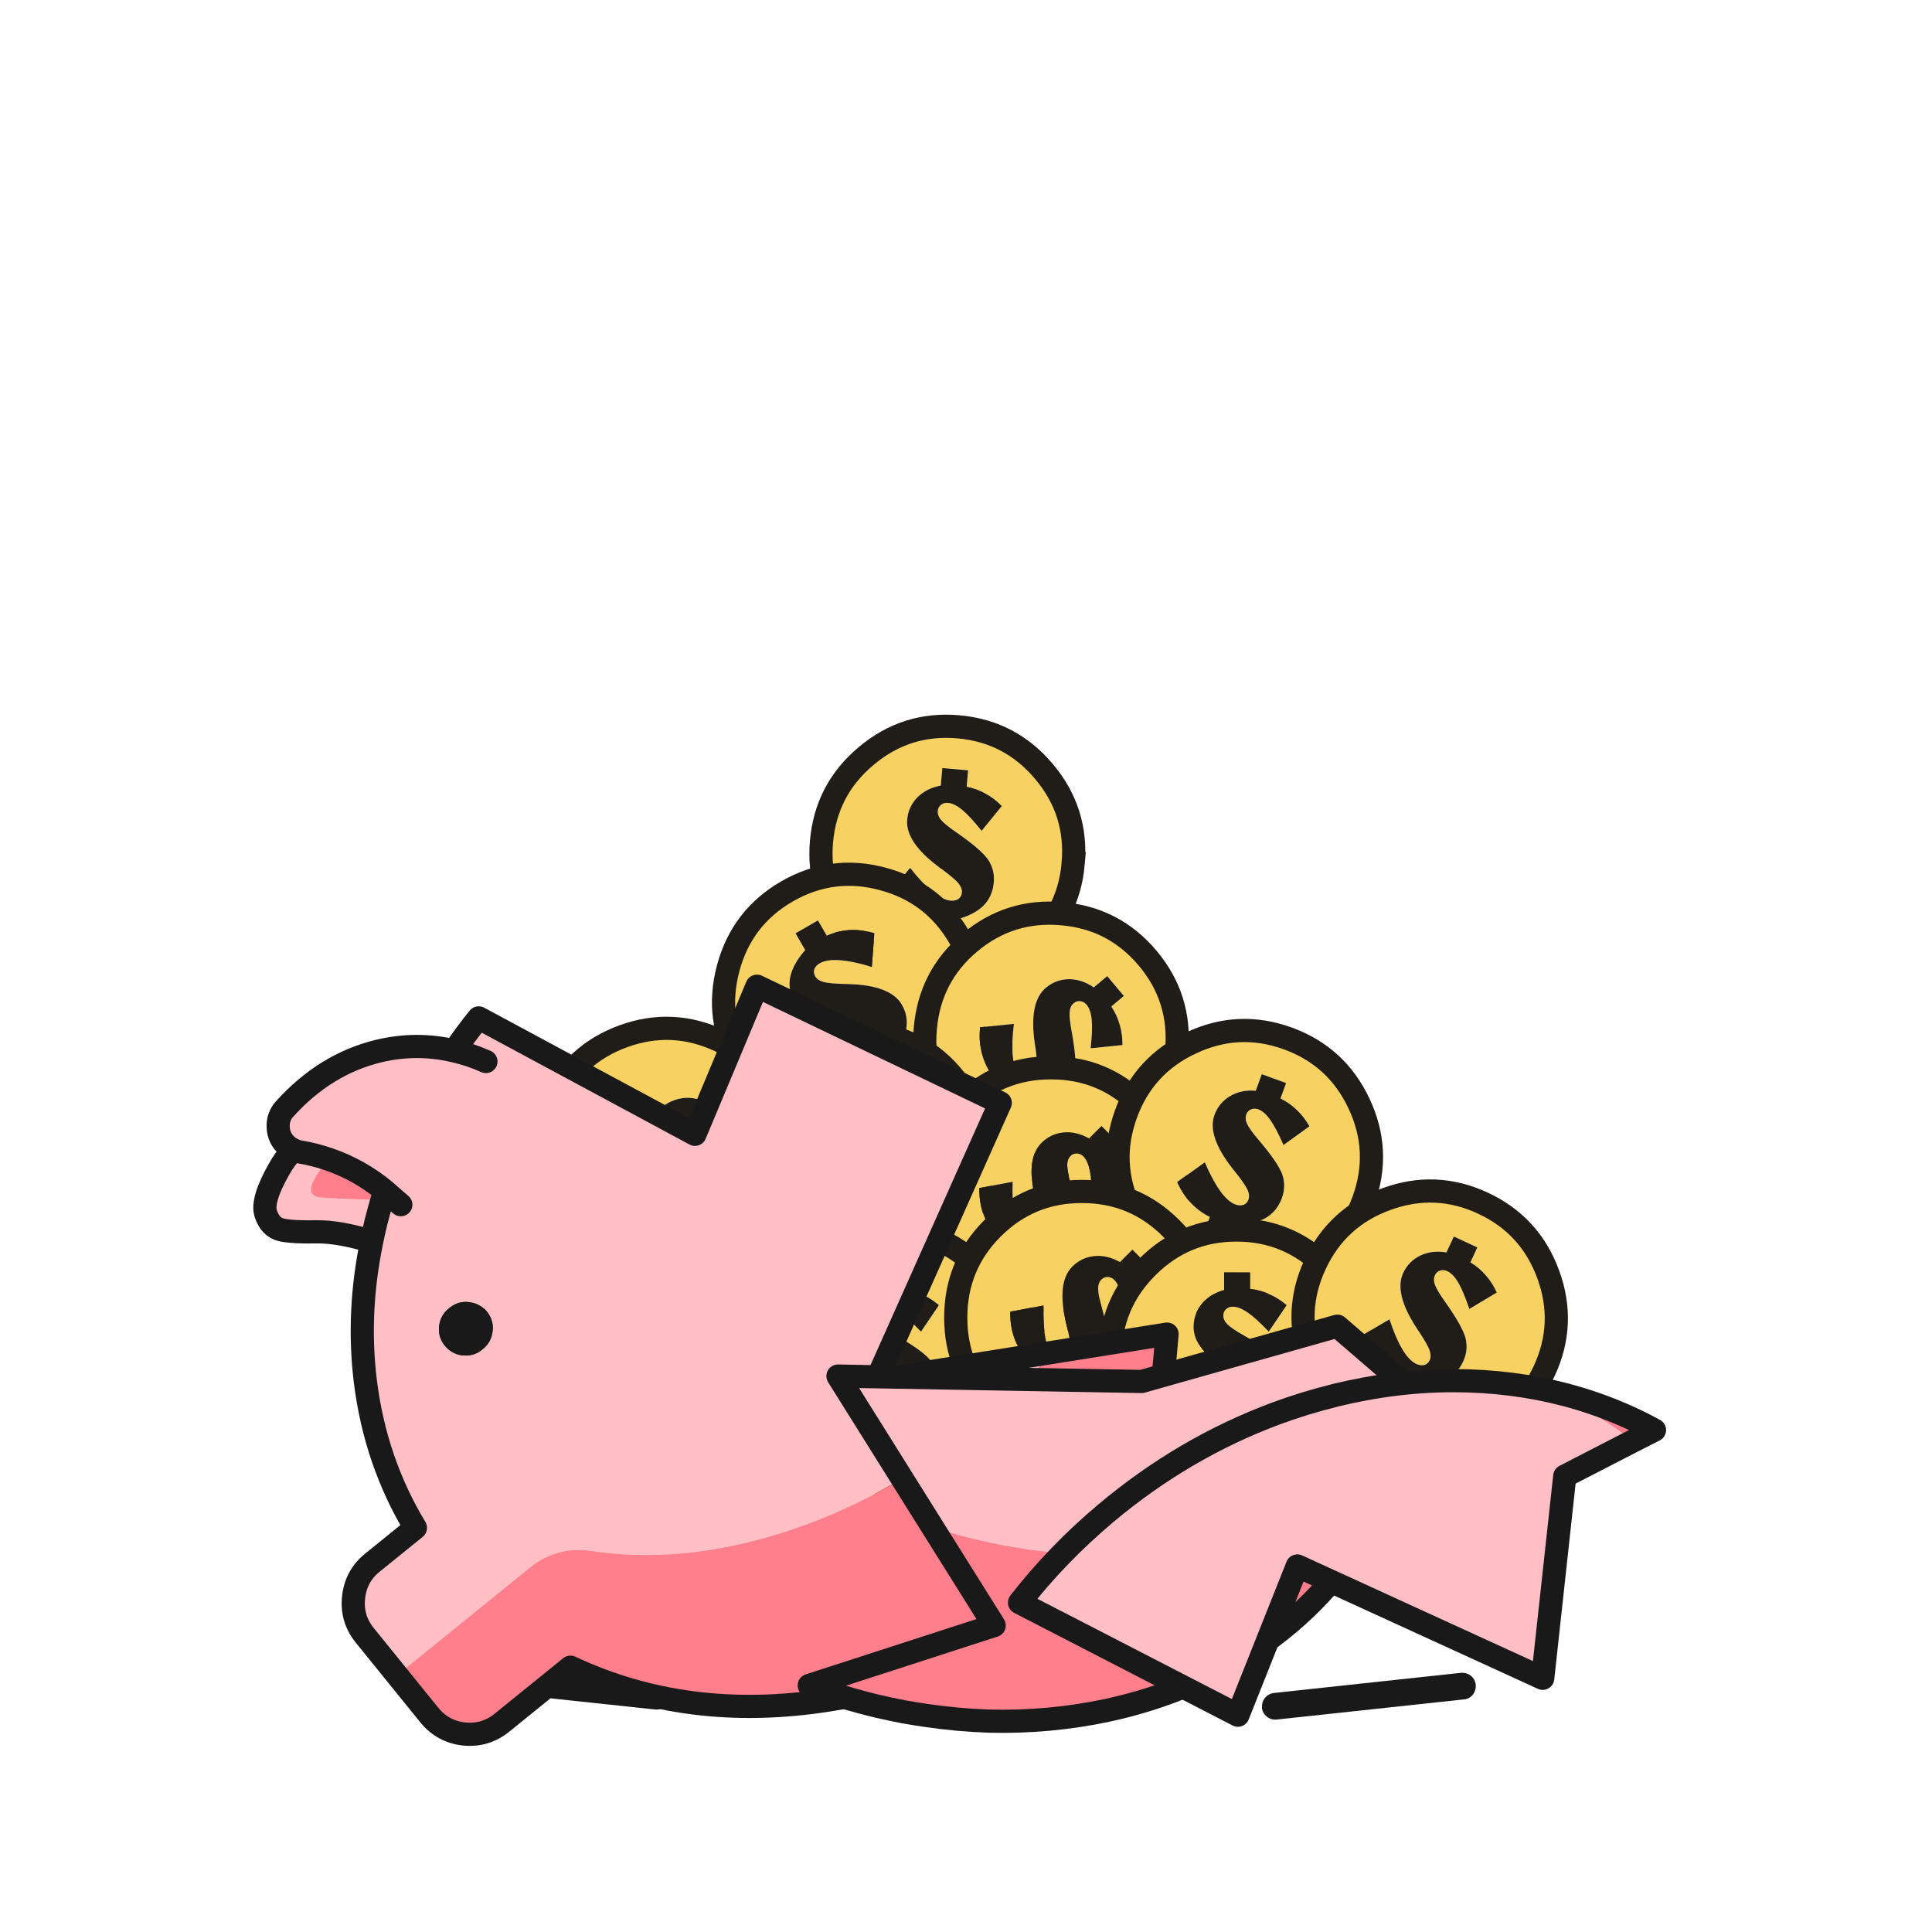 <svg id="eMo2FIyERGW1" xmlns="http://www.w3.org/2000/svg" xmlns:xlink="http://www.w3.org/1999/xlink" viewBox="0 0 500 500" shape-rendering="geometricPrecision" text-rendering="geometricPrecision" width="500" height="500">
<style><![CDATA[
#eMo2FIyERGW250_to {animation: eMo2FIyERGW250_to__to 4000ms linear infinite normal forwards}@keyframes eMo2FIyERGW250_to__to { 0% {transform: translate(66.719px,-24.051px)} 12.5% {transform: translate(66.719px,-24.051px);animation-timing-function: cubic-bezier(0.42,0,0.58,1)} 25% {transform: translate(66.719px,-34.051px);animation-timing-function: cubic-bezier(0.42,0,0.58,1)} 37.5% {transform: translate(66.719px,-24.051px)} 100% {transform: translate(66.719px,-24.051px)}} #eMo2FIyERGW250 {animation: eMo2FIyERGW250__fl 4000ms linear infinite normal forwards}@keyframes eMo2FIyERGW250__fl { 0% {filter: brightness(100%)} 12.5% {filter: brightness(100%);animation-timing-function: cubic-bezier(0.42,0,0.58,1)} 25% {filter: brightness(300%);animation-timing-function: cubic-bezier(0.42,0,0.58,1)} 37.5% {filter: brightness(100%)} 100% {filter: brightness(100%)}} #eMo2FIyERGW253_to {animation: eMo2FIyERGW253_to__to 4000ms linear infinite normal forwards}@keyframes eMo2FIyERGW253_to__to { 0% {transform: translate(118.719px,-14.051px)} 37.5% {transform: translate(118.719px,-14.051px);animation-timing-function: cubic-bezier(0.42,0,0.58,1)} 50% {transform: translate(118.719px,-24.051px);animation-timing-function: cubic-bezier(0.42,0,0.58,1)} 62.5% {transform: translate(118.719px,-14.051px)} 100% {transform: translate(118.719px,-14.051px)}} #eMo2FIyERGW253 {animation: eMo2FIyERGW253__fl 4000ms linear infinite normal forwards}@keyframes eMo2FIyERGW253__fl { 0% {filter: brightness(100%)} 37.5% {filter: brightness(100%);animation-timing-function: cubic-bezier(0.42,0,0.58,1)} 50% {filter: brightness(300%);animation-timing-function: cubic-bezier(0.42,0,0.58,1)} 62.5% {filter: brightness(100%)} 100% {filter: brightness(100%)}} #eMo2FIyERGW263_to {animation: eMo2FIyERGW263_to__to 4000ms linear infinite normal forwards}@keyframes eMo2FIyERGW263_to__to { 0% {transform: translate(168.719px,-4.051px);animation-timing-function: cubic-bezier(0.42,0,0.58,1)} 12.5% {transform: translate(168.719px,-14.051px);animation-timing-function: cubic-bezier(0.42,0,0.58,1)} 25% {transform: translate(168.719px,-4.051px)} 100% {transform: translate(168.719px,-4.051px)}} #eMo2FIyERGW263 {animation: eMo2FIyERGW263__fl 4000ms linear infinite normal forwards}@keyframes eMo2FIyERGW263__fl { 0% {filter: brightness(100%);animation-timing-function: cubic-bezier(0.42,0,0.58,1)} 12.5% {filter: brightness(300%);animation-timing-function: cubic-bezier(0.42,0,0.58,1)} 25% {filter: brightness(100%)} 100% {filter: brightness(100%)}} #eMo2FIyERGW279_to {animation: eMo2FIyERGW279_to__to 4000ms linear infinite normal forwards}@keyframes eMo2FIyERGW279_to__to { 0% {transform: translate(218.719px,-14.051px)} 50% {transform: translate(218.719px,-14.051px);animation-timing-function: cubic-bezier(0.42,0,0.58,1)} 62.5% {transform: translate(218.719px,-24.051px);animation-timing-function: cubic-bezier(0.42,0,0.58,1)} 75% {transform: translate(218.719px,-14.051px)} 100% {transform: translate(218.719px,-14.051px)}} #eMo2FIyERGW279 {animation: eMo2FIyERGW279__fl 4000ms linear infinite normal forwards}@keyframes eMo2FIyERGW279__fl { 0% {filter: brightness(100%)} 50% {filter: brightness(100%);animation-timing-function: cubic-bezier(0.42,0,0.58,1)} 62.5% {filter: brightness(300%);animation-timing-function: cubic-bezier(0.42,0,0.58,1)} 75% {filter: brightness(100%)} 100% {filter: brightness(100%)}} #eMo2FIyERGW285_to {animation: eMo2FIyERGW285_to__to 4000ms linear infinite normal forwards}@keyframes eMo2FIyERGW285_to__to { 0% {transform: translate(308.719px,-14.051px)} 25% {transform: translate(308.719px,-14.051px);animation-timing-function: cubic-bezier(0.42,0,0.58,1)} 37.5% {transform: translate(308.719px,-24.051px);animation-timing-function: cubic-bezier(0.42,0,0.58,1)} 50% {transform: translate(308.719px,-14.051px)} 100% {transform: translate(308.719px,-14.051px)}} #eMo2FIyERGW285 {animation: eMo2FIyERGW285__fl 4000ms linear infinite normal forwards}@keyframes eMo2FIyERGW285__fl { 0% {filter: brightness(100%)} 25% {filter: brightness(100%);animation-timing-function: cubic-bezier(0.42,0,0.58,1)} 37.5% {filter: brightness(300%);animation-timing-function: cubic-bezier(0.42,0,0.58,1)} 50% {filter: brightness(100%)} 100% {filter: brightness(100%)}}
]]></style>
<defs><g id="eMo2FIyERGW54"><path id="eMo2FIyERGW55" d="M355.95,1524.55q-13.55,0-23.1,9.6-9.6,9.55-9.6,23.1q0,13.45,9.6,23.05q9.55,9.6,23.1,9.6q13.5,0,23.1-9.6t9.6-23.05q0-13.55-9.6-23.1-9.6-9.6-23.1-9.6m3.5,11v4.25q2.75.3,5.1,1.4q2.3,1,4.4,2.8l-4.65,6.85q-3.3-3.45-5.45-4.95-2.2-1.5-3.85-1.5-1.05,0-1.75.65t-.7,1.65q0,1.2,1.05,2.25q1.1,1.1,4.2,2.85q6.75,3.85,8.8,6.3q2,2.5,2,5.75q0,3.75-2.25,6.4-2.4,2.65-6.9,4.15v5h-6.7v-4.55q-2.95-.3-5.8-1.7-2.85-1.45-5.2-3.9l4.95-7.25q3.4,3.65,6.25,5.6t4.95,1.95q1.2,0,2-.65.7-.65.7-1.7q0-1.15-1.1-2.3-1.15-1.15-4.65-3.3-.25-.1-.75-.45-9.25-5.7-9.25-11.5q0-3.35,2.1-5.95q2.15-2.6,5.8-3.6v-4.55h6.7Z" fill="#f7d162"/><path id="eMo2FIyERGW56" d="M359.45,1539.8v-4.25h-6.7v4.55q-3.65,1-5.8,3.6-2.1,2.6-2.1,5.95q0,5.8,9.25,11.5.5.35.75.45q3.5,2.15,4.65,3.3q1.1,1.15,1.1,2.3q0,1.05-.7,1.7-.8.65-2,.65-2.1,0-4.95-1.95t-6.25-5.6l-4.95,7.25q2.35,2.45,5.2,3.9q2.85,1.4,5.8,1.7v4.55h6.7v-5q4.5-1.5,6.9-4.15q2.25-2.65,2.25-6.4q0-3.25-2-5.75-2.05-2.45-8.8-6.3-3.1-1.75-4.2-2.85-1.05-1.05-1.05-2.25q0-1,.7-1.65t1.75-.65q1.65,0,3.85,1.5q2.15,1.5,5.45,4.95l4.65-6.85q-2.1-1.8-4.4-2.8-2.35-1.1-5.1-1.4Z" fill="#201d18"/></g><path id="eMo2FIyERGW57" d="M388.65,1557.25q0,13.45-9.6,23.05t-23.1,9.6q-13.55,0-23.1-9.6-9.6-9.6-9.6-23.05q0-13.55,9.6-23.1q9.55-9.6,23.1-9.6q13.5,0,23.1,9.6q9.6,9.55,9.6,23.1Z"/><g id="eMo2FIyERGW91"><path id="eMo2FIyERGW92" d="M1529.5,530.55q.4-1.4-.25-2.65-.7-1.25-2.1-1.65-1.4-.35-2.65.3-1.25.7-1.65,2.1l-13.5,46.75q-.4,1.4.3,2.65.65,1.25,2.05,1.65l.95.1q1.15,0,2.05-.65.95-.7,1.25-1.85l13.55-46.75Z" fill="#191919"/></g><g id="eMo2FIyERGW93"><path id="eMo2FIyERGW94" d="M1534.7,565.15q.95-.7,1.25-1.8l9.15-31.6q-3.3-.95-6.55-2.1l-9.2,31.8q-.4,1.35.3,2.6.65,1.3,2.05,1.65.45.15.95.15q1.15,0,2.05-.7Z" fill="#191919"/></g><g id="eMo2FIyERGW95"><path id="eMo2FIyERGW96" d="M1646.35,528.55q-1.25-.65-2.65-.3-1.4.4-2.1,1.65-.65,1.25-.3,2.65l13.55,46.75q.35,1.15,1.3,1.85.9.65,2.05.65l.95-.1q1.35-.4,2.05-1.65t.3-2.65l-13.55-46.75q-.35-1.4-1.6-2.1Z" fill="#191919"/></g><g id="eMo2FIyERGW97"><path id="eMo2FIyERGW98" d="M1632.1,531q-3.3,1-6.65,1.9l9.4,32.5q.35,1.1,1.3,1.8.9.7,2.05.7l.95-.15q1.35-.4,2.05-1.65t.3-2.65L1632.1,531Z" fill="#191919"/></g><g id="eMo2FIyERGW99"><path id="eMo2FIyERGW100" d="M1508.35,344q.2,1.15.4,2.35.05.4.55,3.05-.5-2.65-.55-3.05-.2-1.2-.4-2.35-1.15.75-2.3,1.55-2.3,1.6-4.5,3.25-2.1,1.6-4.1,3.25-14.55,11.9-24.05,27.1-11.05,17.75-13.8,37.65h-14.35q-5.5,0-9.45,3.95-3.9,3.9-3.9,9.45v13.25h44.95q3.95.1,7.5,1.65q3.85,1.65,6.65,4.75q15.8,17.4,41.15,27.5q26.15,10.35,56.3,10.35q14.4,0,28-2.4l-40.05-23.1l70.1-35.65-29.95-63.1-36.6,19.7-24.55-58.65q-5.2,1.1-10.3,2.65q2.6,3.3,4.65,7.3-2.05-4-4.65-7.3-6.15-7.95-15.3-12.3-12.8-6.05-28.2-3.65-2.75.4-4.4,2.7-1.65,2.25-1.2,5.05.15.95.6,1.85.35.8.95,1.5q2.6,2.95,4.6,6.15q4.5,7.15,6.2,15.55m-13.15,41.25q-.15-2.8,1.75-4.9q1.95-2.1,4.75-2.25h.95q2.85.15,4.75,2.25t1.8,4.9q-.15,2.9-2.25,4.75-1.95,1.8-4.6,1.8h-.6q-2.3,0-4.35-1.8-2.05-1.9-2.2-4.75m10.85-39.7q-1.6-1.7-3.85-3.65-4.7-4-7.8-6.95-3.1-3,2.1-4.95q2.75-1.05,5.65-1.55-2-3.2-4.6-6.15-.6-.7-.95-1.5-3.2.5-5.85,1.55-8.85,3.45-10.1,6.9-1.3,3.45.55,5.8q1.85,2.3,6.8,6.15q4.45,3.5,9.45,10.85q2-1.65,4.1-3.25q2.2-1.65,4.5-3.25Z" fill="#ffbfc5"/><path id="eMo2FIyERGW101" d="M1496.95,380.35q-1.9,2.1-1.75,4.9.15,2.85,2.2,4.75q2.05,1.8,4.35,1.8h.6q2.65,0,4.6-1.8q2.1-1.85,2.25-4.75.1-2.8-1.8-4.9t-4.75-2.25h-.95q-2.8.15-4.75,2.25Z" fill="#191919"/><path id="eMo2FIyERGW102" d="M1616.45,485.3q-13.6,2.4-28,2.4-30.15,0-56.3-10.35-25.35-10.1-41.15-27.5-2.8-3.1-6.65-4.75-3.55-1.55-7.5-1.65h-44.95v13.25q0,5.55,3.9,9.5q3.95,3.9,9.45,3.9h22.85q14.6,30.15,46.6,48.65q11.45,6.6,23.85,10.9q3.25,1.15,6.55,2.1q20.05,5.9,42.35,5.9q10.15,0,19.95-1.25l35-36.15-25.95-14.95M1508.35,344q-1.7-8.4-6.2-15.55-2.9.5-5.65,1.55-5.2,1.95-2.1,4.95q3.1,2.95,7.8,6.95q2.25,1.95,3.85,3.65q1.15-.8,2.3-1.55Z" fill="#ff808c"/></g><path id="eMo2FIyERGW103" d="M1508.35,344q.2,1.15.4,2.35.05.4.55,3.05m-7.15-20.95q4.5,7.15,6.2,15.55-1.15.75-2.3,1.55-2.3,1.6-4.5,3.25-2.1,1.6-4.1,3.25-14.55,11.9-24.05,27.1-11.05,17.75-13.8,37.65h-14.35q-5.5,0-9.45,3.95-3.9,3.9-3.9,9.45v13.25m184.55,41.85l-40.05-23.1l70.1-35.65-29.95-63.1-36.6,19.7-24.55-58.65q-5.2,1.1-10.3,2.65q2.6,3.3,4.65,7.3m-4.65-7.3q-6.15-7.95-15.3-12.3-12.8-6.05-28.2-3.65-2.75.4-4.4,2.7-1.65,2.25-1.2,5.05.15.95.6,1.85.35.8.95,1.5q2.6,2.95,4.6,6.15m-5.55-7.65q-3.2.5-5.85,1.55-8.85,3.45-10.1,6.9-1.3,3.45.55,5.8q1.85,2.3,6.8,6.15q4.45,3.5,9.45,10.85m-65.55,91.4v13.25q0,5.55,3.9,9.5q3.95,3.9,9.45,3.9h22.85q14.6,30.15,46.6,48.65q11.45,6.6,23.85,10.9q3.25,1.15,6.55,2.1q20.05,5.9,42.35,5.9q10.15,0,19.95-1.25l35-36.15-25.95-14.95"/><g id="eMo2FIyERGW104"><path id="eMo2FIyERGW105" d="M1768.9,406.95q-.55-1.3-1.85-1.8-1.35-.55-2.6,0h-.05q-5.3,2.3-9.15,6.3t-5.65,9.15q-6.05,1.5-11,5.85-8.4,7.4-13.5,16.9l4.95,6.25q5.25-9.45,13.25-17.45q1.95-2,4.75-3.6-.15,4.15,1.05,7.8q1.25,3.65,3.6,6.1q2.4,2.45,5.9,3.4q3.75.95,6.9-.4.7-.25,1.4-.75q2.75-1.7,3.85-5.05t.2-7.2q-1.15-4.9-5.25-8.25-3.7-3-8.55-3.9q3.2-6,9.95-8.85q1.3-.55,1.85-1.85.5-1.35-.05-2.65M1755.05,427q3.2.35,5.7,2.1q2.85,2,3.55,5q.35,1.5.1,2.8-.25,1.5-1.2,2.05-1.05.7-2.8.25-1.65-.45-2.7-1.5-1.6-1.7-2.3-4.6-.75-2.9-.35-6.1Z" fill="#191919"/></g><g id="eMo2FIyERGW106"><path id="eMo2FIyERGW107" d="M1703.7,394.5l-19.2-4.35-38,36.4-70.1,35.65l40.05,23.1q8.75-1.55,17.2-4.1q10.2-3.1,19.25-7.4q9.45-4.55,17.65-10.4q16.05-11.5,24.9-26.35q9.1-15.4,9.1-32.3q0-5.2-.85-10.25Z" fill="#ffbfc5"/><path id="eMo2FIyERGW108" d="M1709.95,395.95l-6.25-1.45q.85,5.05.85,10.25q0,16.9-9.1,32.3-8.85,14.85-24.9,26.35-8.2,5.85-17.65,10.4-9.05,4.3-19.25,7.4-8.45,2.55-17.2,4.1l25.95,14.95-35,36.15q9.15-1.2,18.05-3.5q3.35-.9,6.65-1.9q2.75-.9,5.45-1.85q8-2.85,15.35-6.45q13.9-6.95,25.6-16.75q17.8-15,27.6-34.4q10.1-20.1,10.1-42.15q0-17.35-6.25-33.45Z" fill="#ff808c"/></g><path id="eMo2FIyERGW109" d="M1616.45,485.3l25.95,14.95-35,36.15q9.15-1.2,18.05-3.5q3.35-.9,6.65-1.9q2.75-.9,5.45-1.85q8-2.85,15.35-6.45q13.9-6.95,25.6-16.75q17.8-15,27.6-34.4q10.1-20.1,10.1-42.15q0-17.35-6.25-33.45l-6.25-1.45m-87.25,90.8l-40.05-23.1l70.1-35.65l38-36.4l19.2,4.35"/><g id="eMo2FIyERGW110"><path id="eMo2FIyERGW111" d="M1698.2,374.05q.65,4.6,1.9,7.75q2.5,6.2,3.6,12.6l6.25,1.45q-1.7-4.4-3.85-8.65-3.45-6.85-7.9-13.15Z" fill="#ff808c"/><path id="eMo2FIyERGW112" d="M1652.15,335.7q-7-3.45-14.55-6.15-23.95-8.5-50.15-8.5-16.45,0-32.05,3.35l24.55,58.65l36.6-19.7l29.95,63.1l38-36.4l19.2,4.35q-1.1-6.4-3.6-12.6-1.25-3.15-1.9-7.75-8.2-11.6-19.7-21.3-1.6-1.35-3.25-2.65-7.6-5.95-16.05-10.7-3.1-1.75-6.3-3.35-.35-.2-.75-.35Z" fill="#ffbfc5"/></g><path id="eMo2FIyERGW113" d="M1698.2,374.05q-8.2-11.6-19.7-21.3-1.6-1.35-3.25-2.65-7.6-5.95-16.05-10.7-3.1-1.75-6.3-3.35-.35-.2-.75-.35-7-3.45-14.55-6.15-23.95-8.5-50.15-8.5-16.45,0-32.05,3.35l24.55,58.65l36.6-19.7l29.95,63.1l38-36.4l19.2,4.35m-5.5-20.35q4.45,6.3,7.9,13.15q2.15,4.25,3.85,8.65l-6.25-1.45"/><g id="eMo2FIyERGW114"><path id="eMo2FIyERGW115" d="M1620.9,358.5q1.4-1.1,1.4-2.85q0-1.15-.65-2.05t-1.7-1.25h-.05q-17.3-5.7-36.5-5.7-9.3,0-18.15,1.35-9.4,1.4-18.35,4.35-1.05.35-1.7,1.25t-.65,2.05q0,1.8,1.4,2.8q1.35,1.05,3.15.5q9.15-3,18.9-4.3q7.55-1,15.4-1q18.1,0,34.35,5.3.45.2,1.1.2q1,0,2.05-.65Z" fill="#191919"/></g></defs><g transform="translate(11.281 454.051)"><g transform="translate(162-185)"><g transform="matrix(.996 0.087-.087 0.996-147.156-1630.373)"><use width="65.4" height="65.35" xlink:href="#eMo2FIyERGW54"/><use width="65.4" height="65.35" xlink:href="#eMo2FIyERGW57" fill="none" stroke="#201d18" stroke-width="6" stroke-linecap="round" stroke-miterlimit="3"/></g></g><g transform="translate(142-171)"><g id="eMo2FIyERGW250_to" transform="translate(66.719,-24.051)"><g id="eMo2FIyERGW250" style="filter:brightness(100%)" transform="rotate(150) translate(-355.95,-1557.225)"><use width="65.4" height="65.35" xlink:href="#eMo2FIyERGW54"/><use width="65.4" height="65.35" xlink:href="#eMo2FIyERGW57" fill="none" stroke="#201d18" stroke-width="6" stroke-linecap="round" stroke-miterlimit="3"/></g></g><g id="eMo2FIyERGW253_to" transform="translate(118.719,-14.051)"><g id="eMo2FIyERGW253" style="filter:brightness(100%)" transform="rotate(50) translate(-355.95,-1557.225)"><use width="65.4" height="65.35" xlink:href="#eMo2FIyERGW54"/><use width="65.4" height="65.35" xlink:href="#eMo2FIyERGW57" fill="none" stroke="#201d18" stroke-width="6" stroke-linecap="round" stroke-miterlimit="3"/></g></g></g><g transform="translate(92-141)"><g transform="matrix(-.342-.94 0.94-.342-1272.852 853.035)"><use width="65.4" height="65.35" xlink:href="#eMo2FIyERGW54"/><use width="65.4" height="65.35" xlink:href="#eMo2FIyERGW57" fill="none" stroke="#201d18" stroke-width="6" stroke-linecap="round" stroke-miterlimit="3"/></g><g transform="matrix(-.156 0.988-.988-.156 1712.455-122.015)"><use width="65.4" height="65.35" xlink:href="#eMo2FIyERGW54"/><use width="65.4" height="65.35" xlink:href="#eMo2FIyERGW57" fill="none" stroke="#201d18" stroke-width="6" stroke-linecap="round" stroke-miterlimit="3"/></g><g id="eMo2FIyERGW263_to" transform="translate(168.719,-4.051)"><g id="eMo2FIyERGW263" style="filter:brightness(100%)" transform="rotate(45) translate(-355.95,-1557.225)"><use width="65.4" height="65.35" xlink:href="#eMo2FIyERGW54"/><use width="65.4" height="65.35" xlink:href="#eMo2FIyERGW57" fill="none" stroke="#201d18" stroke-width="6" stroke-linecap="round" stroke-miterlimit="3"/></g></g><g transform="matrix(.94 0.342-.342 0.94 416.837-1599.106)"><use width="65.4" height="65.35" xlink:href="#eMo2FIyERGW54"/><use width="65.4" height="65.35" xlink:href="#eMo2FIyERGW57" fill="none" stroke="#201d18" stroke-width="6" stroke-linecap="round" stroke-miterlimit="3"/></g></g><g transform="translate(50-99)"><g transform="matrix(-.342-.94 0.94-.342-1272.852 853.035)"><use width="65.4" height="65.35" xlink:href="#eMo2FIyERGW54"/><use width="65.4" height="65.35" xlink:href="#eMo2FIyERGW57" fill="none" stroke="#201d18" stroke-width="6" stroke-linecap="round" stroke-miterlimit="3"/></g><g transform="matrix(-.156 0.988-.988-.156 1712.455-122.015)"><use width="65.4" height="65.35" xlink:href="#eMo2FIyERGW54"/><use width="65.4" height="65.35" xlink:href="#eMo2FIyERGW57" fill="none" stroke="#201d18" stroke-width="6" stroke-linecap="round" stroke-miterlimit="3"/></g><g transform="translate(-187.231-1561.271)"><use width="65.4" height="65.35" xlink:href="#eMo2FIyERGW54"/><use width="65.4" height="65.35" xlink:href="#eMo2FIyERGW57" fill="none" stroke="#201d18" stroke-width="6" stroke-linecap="round" stroke-miterlimit="3"/></g><g id="eMo2FIyERGW279_to" transform="translate(218.719,-14.051)"><g id="eMo2FIyERGW279" style="filter:brightness(100%)" transform="rotate(45) translate(-355.95,-1557.225)"><use width="65.4" height="65.35" xlink:href="#eMo2FIyERGW54"/><use width="65.4" height="65.35" xlink:href="#eMo2FIyERGW57" fill="none" stroke="#201d18" stroke-width="6" stroke-linecap="round" stroke-miterlimit="3"/></g></g><g transform="translate(-97.231-1561.276)"><use width="65.4" height="65.35" xlink:href="#eMo2FIyERGW54"/><use width="65.4" height="65.35" xlink:href="#eMo2FIyERGW57" fill="none" stroke="#201d18" stroke-width="6" stroke-linecap="round" stroke-miterlimit="3"/></g><g id="eMo2FIyERGW285_to" transform="translate(308.719,-14.051)"><g id="eMo2FIyERGW285" style="filter:brightness(100%)" transform="rotate(25) translate(-355.95,-1557.225)"><use width="65.4" height="65.35" xlink:href="#eMo2FIyERGW54"/><use width="65.4" height="65.35" xlink:href="#eMo2FIyERGW57" fill="none" stroke="#201d18" stroke-width="6" stroke-linecap="round" stroke-miterlimit="3"/></g></g></g></g><g transform="translate(-1334.9-134.521)"><g transform="translate(0-1.997)"><use width="20.448" height="53.672" xlink:href="#eMo2FIyERGW91" transform="matrix(-.174-.985 0.985-.174 1200.284 2165.757)"/><use width="15.896" height="36.2" xlink:href="#eMo2FIyERGW93" transform="matrix(.174 0.985-.985 0.174 1821.284-1038.822)"/><use width="20.468" height="53.672" xlink:href="#eMo2FIyERGW95" transform="matrix(-.174 0.985-.985-.174 2523.148-954.573)"/><use width="16.196" height="36.9" xlink:href="#eMo2FIyERGW97" transform="matrix(.342-.94 0.94 0.342 546.518 1916.309)"/></g><g transform="matrix(.777-.629 0.629 0.777 46.132 1124.159)"><use width="214.6" height="227.132" xlink:href="#eMo2FIyERGW99"/><use width="214.6" height="227.132" xlink:href="#eMo2FIyERGW103" fill="none" stroke="#191919" stroke-width="6" stroke-linecap="round" stroke-linejoin="round"/></g><g transform="matrix(.883 0.469-.469 0.883 376.573-656.805)"><use width="46.255" height="44.725" xlink:href="#eMo2FIyERGW104" transform="translate(-25 1)"/><use width="139.8" height="146.25" xlink:href="#eMo2FIyERGW106"/><use width="139.8" height="146.25" xlink:href="#eMo2FIyERGW109" fill="none" stroke="#191919" stroke-width="6" stroke-linecap="round" stroke-linejoin="round"/></g><g transform="matrix(.766-.643 0.643 0.766 198.728 1300.904)"><use width="154.55" height="105.4" xlink:href="#eMo2FIyERGW110"/><use width="154.55" height="105.4" xlink:href="#eMo2FIyERGW113" fill="none" stroke="#191919" stroke-width="6" stroke-linecap="round" stroke-linejoin="round"/></g><use width="77.75" height="12.5" xlink:href="#eMo2FIyERGW114" transform="matrix(0 0 0 0 1583.425 352.9)"/></g></svg>
